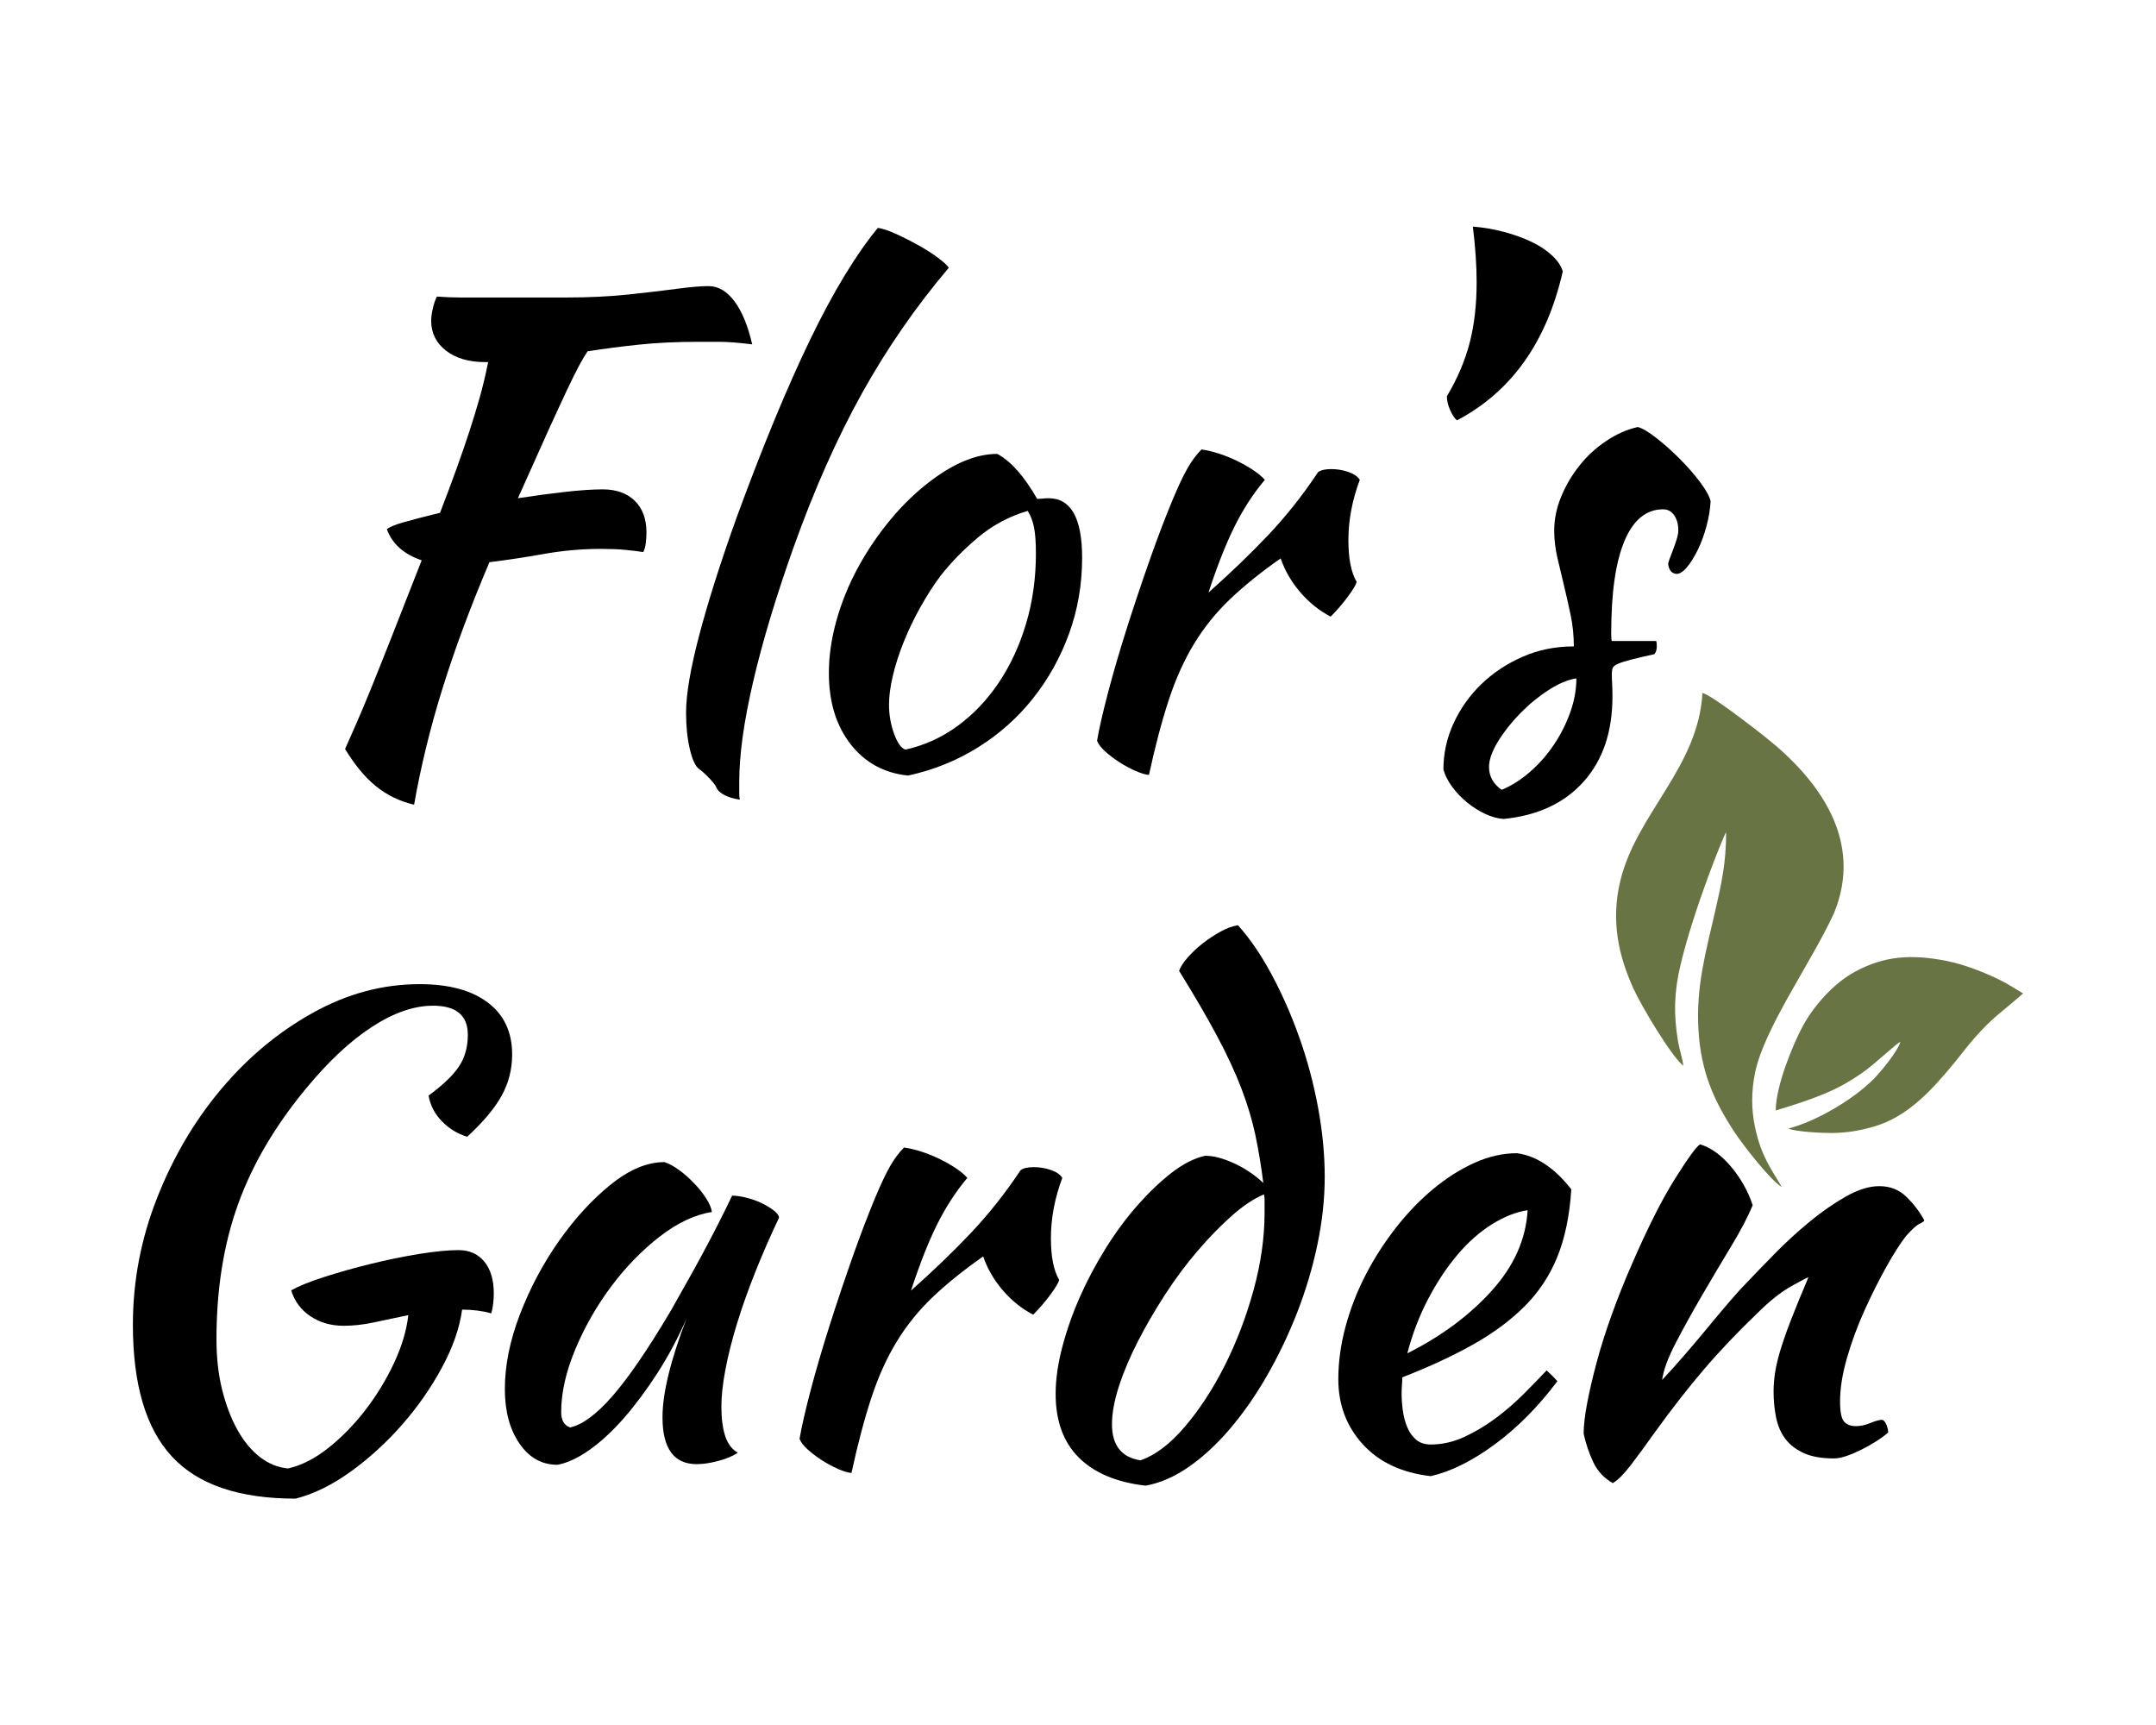 <?xml version="1.0" encoding="UTF-8"?>
<!-- Creator: CorelDRAW 2019 (64-Bit) -->
<svg xmlns="http://www.w3.org/2000/svg" xmlns:xlink="http://www.w3.org/1999/xlink" xml:space="preserve" width="3.937in" height="3.15in" version="1.1" style="shape-rendering:geometricPrecision; text-rendering:geometricPrecision; image-rendering:optimizeQuality; fill-rule:evenodd; clip-rule:evenodd" viewBox="0 0 4373.2 3498.56">
 <defs>
  <style type="text/css">
   <![CDATA[
    .fil0 {fill:none}
    .fil2 {fill:#687444}
    .fil1 {fill:black;fill-rule:nonzero}
   ]]>
  </style>
 </defs>
 <g id="Layer_x0020_1">
  <rect class="fil0" x="0" y="0" width="4373.2" height="3498.56"></rect>
  <path class="fil1" d="M929.66 2535.17c22.26,0 39.81,7.71 52.65,23.33 12.84,15.41 19.26,37.03 19.26,64.64 0,6.85 -0.43,14.13 -1.29,21.4 -0.86,7.28 -2.14,13.48 -3.85,18.84 -17.98,-4.92 -37.67,-7.49 -59.07,-7.49 -5.14,37.46 -18.84,76.63 -41.1,117.72 -22.26,41.31 -49.23,79.84 -80.91,116.01 -31.68,35.96 -66.35,67.64 -104.02,94.82 -37.68,27.18 -74.92,45.38 -111.73,54.8 -114.73,0 -198.42,-28.47 -251.07,-85.62 -52.65,-56.93 -78.98,-145.98 -78.98,-266.91 0,-88.4 16.27,-174.02 48.8,-256.64 32.54,-82.83 75.77,-156.46 129.71,-220.68 53.94,-64.43 115.8,-116.01 185.58,-154.97 69.78,-39.17 142.34,-58.65 217.68,-58.65 59.08,0 105.1,12.42 138.06,37.25 32.96,24.83 49.44,59.93 49.44,105.31 0,29.97 -7.06,57.79 -21.19,83.48 -14.13,25.69 -37.46,53.51 -69.99,83.48 -19.69,-5.99 -36.82,-16.48 -51.37,-31.46 -14.55,-14.98 -23.55,-32.32 -26.97,-52.01 29.11,-21.4 49.66,-41.09 61.64,-59.07 11.99,-17.98 17.98,-39.39 17.98,-64.22 0,-39.38 -23.55,-59.07 -70.64,-59.07 -38.53,0 -79.84,14.34 -123.93,43.02 -44.09,28.68 -88.4,70.2 -132.92,124.14 -63.35,76.2 -109.59,154.97 -138.7,235.88 -29.11,80.91 -43.66,172.09 -43.66,273.12 0,37.68 3.85,72.14 11.56,102.96 7.71,30.82 17.98,57.79 30.82,80.91 12.84,23.11 28.04,41.52 45.59,55.22 17.55,13.7 36.6,21.41 57.15,23.33 27.4,-6.21 54.79,-20.12 82.19,-41.95 27.4,-21.83 52.44,-47.52 75.13,-77.06 22.69,-29.54 41.95,-61.22 57.79,-95.03 15.84,-33.82 25.47,-66.14 28.89,-96.96 -23.97,5.14 -46.88,10.06 -68.71,14.55 -21.83,4.71 -42.59,7.06 -62.29,7.06 -25.68,0 -48.16,-6.42 -67.42,-19.26 -19.26,-12.84 -32.32,-30.4 -39.17,-52.66 15.41,-8.56 37.89,-17.76 67.42,-27.18 29.54,-9.42 61.01,-18.41 94.4,-26.54 33.39,-8.13 66.14,-14.98 98.24,-20.12 32.11,-5.14 58.43,-7.71 78.98,-7.71z"></path>
  <path id="1" class="fil1" d="M1485.06 2424.72c8.56,0 18.62,1.5 30.18,4.5 11.56,3 22.05,6.85 31.47,11.56 9.42,4.71 17.34,9.63 23.76,14.77 6.42,5.14 9.63,9.85 9.63,14.13 -17.12,35.96 -32.96,72.13 -47.51,108.52 -14.56,36.39 -26.97,71.28 -37.25,104.67 -10.27,33.39 -18.19,64.64 -23.76,93.75 -5.56,29.11 -8.34,54.36 -8.34,75.77 0,23.97 2.57,43.88 7.71,59.72 5.13,15.84 13.7,27.18 25.68,34.03 -10.27,6.85 -23.55,12.42 -39.81,16.7 -16.26,4.28 -30.82,6.42 -43.66,6.42 -46.23,0 -69.35,-31.68 -69.35,-95.03 0,-48.8 16.27,-115.58 48.8,-200.35 -17.12,39.17 -36.81,75.99 -59.08,110.66 -22.26,34.46 -44.95,64.86 -68.06,91.4 -23.12,26.33 -46.45,47.94 -69.99,64.64 -23.54,16.48 -45.16,26.54 -64.85,29.97 -31.68,0 -57.36,-14.34 -77.06,-43.24 -19.69,-28.68 -29.54,-65.5 -29.54,-110.23 0,-48.16 10.28,-98.89 30.82,-152.18 20.55,-53.3 46.88,-102.74 78.98,-148.33 32.1,-45.59 66.99,-83.69 104.66,-114.08 37.67,-30.61 74.06,-45.8 109.16,-45.8 8.56,2.57 18.19,7.71 28.89,15.41 10.7,7.71 20.98,16.7 30.82,26.97 9.85,10.06 18.19,20.55 25.05,31.25 6.85,10.7 10.7,19.91 11.56,27.61 -34.25,5.13 -69.56,21.83 -105.95,49.87 -36.39,28.25 -69.35,62.28 -98.89,101.88 -29.54,39.81 -53.72,82.19 -72.56,127.57 -18.84,45.16 -28.26,87.54 -28.26,126.71 0,16.27 6,26.54 17.98,30.82 24.83,-5.14 53.51,-26.33 86.04,-63.57 32.54,-37.24 71.92,-94.82 118.15,-172.73 8.56,-15.41 18.2,-32.53 28.9,-51.37 10.7,-18.84 21.62,-38.53 32.75,-59.08 11.13,-20.55 22.05,-41.31 32.75,-62.29 10.7,-20.97 20.76,-41.31 30.18,-61z"></path>
  <path id="2" class="fil1" d="M1621.8 2917.88c4.28,-24.83 11.77,-57.58 22.47,-98.25 10.7,-40.67 23.33,-83.9 37.89,-129.71 14.55,-45.8 29.97,-91.82 46.23,-138.06 16.26,-46.23 32.1,-87.76 47.51,-124.57 11.13,-26.54 20.98,-47.3 29.54,-62.29 8.56,-14.98 17.98,-27.61 28.25,-37.89 11.99,1.71 24.4,4.71 37.25,8.99 12.84,4.28 25.26,9.42 37.24,15.41 11.99,6 22.69,12.2 32.1,18.63 9.42,6.42 16.7,12.63 21.84,18.62 -23.12,27.4 -43.45,58.64 -61,93.75 -17.55,35.1 -35.32,80.05 -53.3,134.85 46.23,-41.09 87.11,-80.48 122.65,-118.15 35.53,-37.67 68.71,-79.62 99.53,-125.86 5.13,-4.28 14.13,-6.42 26.97,-6.42 11.98,0 23.54,1.93 34.68,5.78 11.13,3.85 18.84,9.21 23.12,16.05 -15.41,41.09 -23.12,81.76 -23.12,122 0,37.67 5.56,65.93 16.69,84.76 -0.86,5.13 -6.63,14.98 -17.34,29.54 -10.7,14.55 -22.47,28.26 -35.32,41.09 -23.12,-11.99 -43.67,-28.47 -61.64,-49.44 -17.98,-20.97 -31.25,-43.88 -39.81,-68.71 -40.24,28.26 -74.48,55.87 -102.74,82.84 -28.25,26.97 -52.44,56.93 -72.56,89.9 -20.12,32.97 -37.24,70.85 -51.37,113.66 -14.13,42.81 -27.61,93.75 -40.46,152.83 -7.71,-0.86 -16.91,-3.64 -27.61,-8.35 -10.7,-4.71 -21.4,-10.49 -32.1,-17.34 -10.71,-6.85 -20.34,-14.13 -28.9,-21.83 -8.56,-7.71 -14.13,-14.98 -16.69,-21.83z"></path>
  <path id="3" class="fil1" d="M2444.32 2343.82c17.13,0 36.82,5.14 59.08,15.41 22.26,10.28 41.95,23.55 59.08,39.81 -4.28,-34.25 -9.63,-66.57 -16.05,-96.96 -6.42,-30.39 -15.84,-61.86 -28.26,-94.39 -12.42,-32.54 -28.89,-68.06 -49.44,-106.59 -20.55,-38.53 -46.23,-82.62 -77.06,-132.28 2.57,-7.71 8.35,-16.69 17.34,-26.97 8.99,-10.27 19.26,-19.91 30.82,-28.89 11.56,-8.99 23.55,-16.91 35.96,-23.76 12.42,-6.85 24.19,-11.13 35.32,-12.84 23.97,26.54 46.66,59.72 68.06,99.53 21.41,39.81 40.24,82.62 56.51,128.43 16.26,45.8 28.89,93.11 37.89,141.91 8.99,48.8 13.48,95.46 13.48,139.98 0,44.52 -4.92,90.33 -14.77,137.42 -9.84,47.09 -23.55,93.11 -41.09,138.06 -17.55,44.95 -37.89,87.54 -61,127.78 -23.12,40.24 -48.16,76.2 -75.13,107.88 -26.97,31.68 -55.01,57.58 -84.12,77.7 -29.11,20.12 -58.22,32.75 -87.33,37.89 -59.08,-6.85 -104.24,-25.9 -135.49,-57.15 -31.25,-31.25 -46.87,-74.27 -46.87,-129.07 0,-29.11 4.49,-60.79 13.48,-95.03 8.99,-34.25 20.98,-68.28 35.96,-102.1 14.98,-33.82 32.53,-66.78 52.65,-98.89 20.12,-32.11 41.52,-61 64.21,-86.69 22.69,-25.68 45.59,-47.51 68.71,-65.5 23.12,-17.98 45.8,-29.54 68.06,-34.68zm-130.99 617.73c29.97,-10.27 59.93,-32.96 89.9,-68.06 29.97,-35.1 56.93,-76.41 80.91,-123.93 23.97,-47.51 43.45,-98.46 58.43,-152.83 14.98,-54.37 22.47,-106.81 22.47,-157.32 0,-14.55 0,-23.55 0,-26.97 0,-3.42 -0.43,-6.85 -1.29,-10.27 -20.55,8.56 -42.38,23.12 -65.5,43.67 -23.12,20.55 -46.23,44.3 -69.35,71.27 -23.11,26.97 -44.95,56.29 -65.49,87.97 -20.55,31.68 -38.96,63.36 -55.22,95.03 -16.27,31.68 -29.11,62.07 -38.53,91.19 -9.42,29.11 -14.13,54.79 -14.13,77.05 0,42.81 19.26,67.21 57.79,73.2z"></path>
  <path id="4" class="fil1" d="M3187.23 2411.89c-3.43,53.08 -12.84,98.67 -28.26,136.77 -15.41,38.1 -37.46,71.49 -66.14,100.17 -28.68,28.68 -63.57,54.58 -104.67,77.7 -41.09,23.12 -89.04,45.38 -143.83,66.78 0,5.14 -0.21,10.49 -0.64,16.05 -0.43,5.57 -0.64,11.34 -0.64,17.34 0,11.13 0.86,22.69 2.57,34.68 1.71,11.99 4.71,23.12 8.99,33.39 4.28,10.27 10.28,18.62 17.98,25.04 7.71,6.42 17.55,9.63 29.54,9.63 23.12,0 45.8,-5.14 68.06,-15.41 22.26,-10.28 43.45,-22.9 63.57,-37.89 20.12,-14.99 38.95,-31.25 56.51,-48.8 17.55,-17.55 33.18,-33.6 46.88,-48.16 8.56,7.71 15.84,14.98 21.83,21.83 -38.53,51.37 -80.69,93.97 -126.5,127.78 -45.8,33.82 -89.26,55.43 -130.35,64.85 -59.08,-6.85 -105.1,-28.47 -138.06,-64.85 -32.96,-36.39 -49.44,-80.27 -49.44,-131.64 0,-35.1 4.92,-70.85 14.77,-107.24 9.84,-36.39 23.55,-71.49 41.09,-105.31 17.55,-33.82 38.1,-65.71 61.64,-95.68 23.55,-29.97 48.8,-56.08 75.77,-78.34 26.97,-22.26 54.8,-39.81 83.48,-52.65 28.68,-12.84 57.15,-19.26 85.4,-19.26 39.39,5.13 76.2,29.54 110.45,73.2zm-88.61 42.38c-23.12,3.42 -47.09,12.84 -71.92,28.25 -24.83,15.41 -48.16,35.96 -69.99,61.64 -21.84,25.68 -41.74,55.65 -59.72,89.9 -17.98,34.25 -32.1,71.06 -42.38,110.45 68.49,-34.25 125.43,-76.41 170.81,-126.5 45.38,-50.09 69.78,-104.67 73.2,-163.74z"></path>
  <path id="5" class="fil1" d="M3448.54 2320.7c22.26,6.85 43.24,22.05 62.93,45.59 19.69,23.54 34.25,49.44 43.66,77.69 -9.42,23.12 -23.97,50.94 -43.66,83.48 -19.69,32.53 -39.39,65.71 -59.08,99.53 -19.69,33.82 -37.46,65.92 -53.3,96.32 -15.84,30.4 -25.04,55.44 -27.61,75.13 13.7,-14.55 28.9,-31.47 45.59,-50.73 16.7,-19.26 32.97,-38.53 48.8,-57.79 15.84,-19.26 30.61,-36.81 44.3,-52.65 13.7,-15.84 24.4,-27.61 32.11,-35.32 16.27,-17.12 35.53,-37.03 57.79,-59.72 22.26,-22.69 45.59,-44.09 69.99,-64.22 24.4,-20.12 49.02,-37.24 73.85,-51.37 24.83,-14.13 47.52,-21.19 68.06,-21.19 22.26,0 40.89,7.49 55.87,22.48 14.98,14.98 26.76,30.61 35.32,46.87 0,1.71 -3.21,4.07 -9.63,7.06 -6.42,3 -15.63,11.34 -27.61,25.05 -11.99,15.41 -25.47,36.6 -40.45,63.57 -14.98,26.97 -29.54,56.08 -43.67,87.33 -14.13,31.25 -25.9,63.14 -35.31,95.68 -9.42,32.53 -14.13,62.07 -14.13,88.61 0,21.41 2.78,35.1 8.35,41.1 5.57,5.99 13.49,8.99 23.76,8.99 9.42,0 19.26,-2.14 29.54,-6.42 10.27,-4.28 18.41,-6.42 24.4,-6.42 3.42,1.71 6.21,5.35 8.35,10.92 2.14,5.56 3.21,10.49 3.21,14.77 -6.85,5.99 -14.98,11.99 -24.4,17.98 -9.42,6 -19.26,11.56 -29.54,16.7 -10.28,5.14 -20.34,9.42 -30.18,12.84 -9.85,3.42 -18.62,5.13 -26.33,5.13 -24.83,0 -45.17,-3.64 -61.01,-10.92 -15.84,-7.28 -28.25,-16.91 -37.24,-28.89 -8.99,-11.99 -15.2,-26.33 -18.62,-43.02 -3.42,-16.7 -5.14,-34.46 -5.14,-53.3 0,-10.27 0.86,-21.83 2.57,-34.68 1.71,-12.84 5.13,-28.04 10.27,-45.59 5.14,-17.55 12.42,-38.53 21.83,-62.93 9.42,-24.4 21.41,-53.72 35.96,-87.97 -1.71,0 -13.27,6 -34.68,17.98 -21.4,11.99 -44.52,30.4 -69.35,55.22 -40.24,38.53 -76.41,76.63 -108.52,114.3 -32.1,37.67 -64.85,79.62 -98.24,125.86 -18.84,26.54 -35.32,49.02 -49.44,67.43 -14.13,18.41 -26.33,30.61 -36.6,36.6 -17.98,-10.27 -31.25,-24.61 -39.81,-43.02 -8.56,-18.41 -14.98,-37.46 -19.26,-57.15 0,-16.26 2.35,-36.81 7.06,-61.64 4.71,-24.83 11.13,-52.44 19.26,-82.83 8.13,-30.39 18.19,-62.29 30.18,-95.68 11.99,-33.39 25.26,-66.78 39.81,-100.17 32.53,-75.34 62.29,-134.42 89.25,-177.23 26.97,-42.8 43.88,-65.92 50.73,-69.35z"></path>
  <path class="fil1" d="M1222.65 992.28c27.4,0 49.01,7.71 64.85,23.12 15.84,15.41 23.76,36.81 23.76,64.21 0,6.85 -0.43,13.91 -1.29,21.19 -0.86,7.28 -2.57,13.49 -5.14,18.63 -11.13,-1.71 -23.54,-3.21 -37.24,-4.5 -13.7,-1.29 -29.97,-1.93 -48.8,-1.93 -38.53,0 -77.06,3.42 -115.58,10.28 -38.53,6.85 -75.34,12.41 -110.45,16.69 -38.53,90.75 -70.21,175.94 -95.03,255.57 -24.83,79.62 -44.09,158.39 -57.79,236.3 -29.11,-6.85 -54.8,-19.26 -77.06,-37.24 -22.26,-17.98 -43.24,-43.24 -62.93,-75.77 6,-13.7 13.27,-30.18 21.83,-49.44 8.56,-19.26 18.84,-43.66 30.82,-73.2 11.99,-29.54 26.33,-65.5 43.02,-107.88 16.7,-42.38 36.6,-93.11 59.72,-152.18 -35.96,-11.99 -59.51,-32.96 -70.64,-62.93 4.28,-4.28 16.27,-9.21 35.96,-14.77 19.69,-5.56 43.66,-11.77 71.92,-18.62 12.84,-33.39 23.97,-63.14 33.39,-89.25 9.42,-26.12 17.98,-50.94 25.68,-74.49 7.71,-23.55 14.77,-46.66 21.19,-69.35 6.42,-22.69 12.2,-46.88 17.34,-72.56l-6.42 0c-32.53,0 -58.86,-7.71 -78.98,-23.12 -20.12,-15.63 -30.18,-35.75 -30.18,-60.79 0,-6.85 1.07,-14.98 3.21,-24.4 2.14,-9.42 4.92,-17.76 8.35,-24.61 16.26,1.28 32.32,1.92 48.16,1.92 15.84,0 36.6,0 62.29,0 53.94,0 104.45,0 151.54,0 47.09,0 89.69,-2.14 127.78,-6.21 38.1,-4.07 70.85,-7.92 98.24,-11.56 27.4,-3.64 48.38,-5.35 62.93,-5.35 19.69,0 37.24,10.28 52.65,30.82 15.41,20.55 27.4,49.66 35.96,87.33 -27.4,-3.42 -49.44,-5.13 -66.14,-5.13 -16.7,0 -31.47,0 -44.3,0 -43.67,0 -83.69,1.92 -120.08,5.78 -36.39,3.85 -70.85,8.35 -103.38,13.49 -5.14,7.49 -10.92,17.34 -17.34,29.32 -6.42,11.99 -14.77,28.9 -25.04,50.51 -10.27,21.83 -23.33,50.09 -39.17,84.98 -15.84,35.1 -35.75,79.41 -59.72,133.13 33.39,-5.14 65.28,-9.42 95.68,-12.84 30.39,-3.42 55.86,-5.13 76.41,-5.13z"></path>
  <path id="1" class="fil1" d="M1391.6 1445.62c0,-37.67 8.99,-90.54 26.97,-158.6 17.98,-68.06 43.24,-147.48 75.77,-238.23 53.08,-144.69 102.95,-265.2 149.62,-361.52 46.66,-96.32 92.25,-171.45 136.77,-225.39 10.28,1.71 22.9,5.99 37.89,12.84 14.99,6.85 29.76,14.34 44.31,22.47 14.55,8.13 27.61,16.48 39.17,25.04 11.56,8.56 19.05,15.41 22.47,20.55 -66.78,78.77 -125.43,163.53 -175.94,254.28 -50.51,90.75 -96.75,194.78 -138.7,312.07 -35.96,101.03 -63.36,192 -82.19,272.91 -18.84,80.91 -28.25,148.33 -28.25,202.27 0,14.55 0,23.55 0,26.97 0,3.42 0.43,6.85 1.28,10.28 -11.99,-1.71 -22.26,-4.71 -30.82,-8.99 -8.56,-4.28 -14.13,-9.42 -16.69,-15.41 -1.71,-4.28 -6.42,-10.49 -14.13,-18.62 -7.71,-8.13 -14.55,-14.34 -20.55,-18.62 -7.71,-5.14 -14.13,-18.63 -19.26,-40.46 -5.14,-21.83 -7.71,-46.45 -7.71,-73.85z"></path>
  <path id="2" class="fil1" d="M1841.79 1572.76c-48.8,-5.13 -87.76,-26.54 -116.87,-64.21 -29.11,-37.67 -43.66,-85.62 -43.66,-143.83 0,-34.25 5.14,-69.78 15.41,-106.6 10.27,-36.81 24.83,-72.56 43.66,-107.24 18.84,-34.68 41.1,-67.42 66.78,-98.24 25.68,-30.82 53.51,-57.36 83.48,-79.62 47.09,-35.1 91.18,-52.66 132.28,-52.66 27.4,14.56 54.37,44.95 80.91,91.19 4.28,0 8.13,-0.21 11.56,-0.64 3.42,-0.43 7.28,-0.64 11.56,-0.64 45.38,0 68.06,40.24 68.06,120.72 0,53.93 -8.78,105.09 -26.33,153.46 -17.55,48.38 -41.95,92.25 -73.2,131.64 -31.25,39.39 -68.49,72.56 -111.73,99.53 -43.24,26.97 -90.54,46.02 -141.91,57.15zm65.5 -404.54c-14.55,19.69 -28.26,41.09 -41.09,64.21 -12.84,23.12 -23.97,46.45 -33.39,69.99 -9.42,23.55 -16.69,46.23 -21.83,68.06 -5.14,21.83 -7.71,41.31 -7.71,58.43 0,20.55 3.42,40.24 10.27,59.07 6.85,18.84 14.56,29.54 23.12,32.11 38.53,-8.56 73.85,-24.62 105.95,-48.16 32.1,-23.55 59.93,-52.87 83.48,-87.97 23.55,-35.1 41.95,-74.92 55.22,-119.44 13.27,-44.52 19.91,-92.04 19.91,-142.55 0,-22.26 -1.28,-39.81 -3.85,-52.65 -2.57,-12.84 -6.85,-23.97 -12.84,-33.39 -37.68,11.13 -71.28,29.11 -100.82,53.94 -29.54,24.83 -55.01,50.94 -76.41,78.34z"></path>
  <path id="3" class="fil1" d="M2225.22 1502.13c4.28,-24.83 11.77,-57.58 22.47,-98.25 10.7,-40.67 23.33,-83.9 37.89,-129.71 14.55,-45.8 29.97,-91.82 46.23,-138.06 16.26,-46.23 32.1,-87.76 47.51,-124.57 11.13,-26.54 20.98,-47.3 29.54,-62.29 8.56,-14.98 17.98,-27.61 28.25,-37.89 11.99,1.71 24.4,4.71 37.25,8.99 12.84,4.28 25.26,9.42 37.24,15.41 11.99,6 22.69,12.2 32.1,18.63 9.42,6.42 16.7,12.63 21.84,18.62 -23.12,27.4 -43.45,58.64 -61,93.75 -17.55,35.1 -35.32,80.05 -53.3,134.85 46.23,-41.09 87.11,-80.48 122.65,-118.15 35.53,-37.67 68.71,-79.62 99.53,-125.86 5.13,-4.28 14.13,-6.42 26.97,-6.42 11.98,0 23.54,1.93 34.68,5.78 11.13,3.85 18.84,9.21 23.12,16.05 -15.41,41.09 -23.12,81.76 -23.12,122 0,37.67 5.56,65.93 16.69,84.76 -0.86,5.13 -6.63,14.98 -17.34,29.54 -10.7,14.55 -22.47,28.26 -35.32,41.09 -23.12,-11.99 -43.67,-28.47 -61.64,-49.44 -17.98,-20.97 -31.25,-43.88 -39.81,-68.71 -40.24,28.26 -74.48,55.87 -102.74,82.84 -28.25,26.97 -52.44,56.93 -72.56,89.9 -20.12,32.97 -37.24,70.85 -51.37,113.66 -14.13,42.81 -27.61,93.75 -40.46,152.83 -7.71,-0.86 -16.91,-3.64 -27.61,-8.35 -10.7,-4.71 -21.4,-10.49 -32.1,-17.34 -10.71,-6.85 -20.34,-14.13 -28.9,-21.83 -8.56,-7.71 -14.13,-14.98 -16.69,-21.83z"></path>
  <path id="4" class="fil1" d="M2955.38 852.29c-5.14,-4.28 -9.85,-11.34 -14.13,-21.19 -4.28,-9.85 -6.42,-19.05 -6.42,-27.61 21.4,-35.96 36.81,-72.13 46.23,-108.52 9.42,-36.39 14.13,-77.27 14.13,-122.65 0,-34.25 -2.57,-71.92 -7.71,-113.01 21.41,1.71 42.59,5.35 63.57,10.92 20.97,5.56 39.81,12.42 56.51,20.55 16.7,8.13 30.61,17.55 41.74,28.25 11.13,10.7 17.98,21.19 20.55,31.47 -32.54,142.98 -104.03,243.58 -214.47,301.8z"></path>
  <path id="5" class="fil1" d="M3469.8 1016.03c-0.86,16.27 -3.64,33.18 -8.35,50.73 -4.71,17.55 -10.49,33.39 -17.34,47.52 -6.85,14.13 -14.13,25.9 -21.84,35.32 -7.71,9.42 -14.98,14.13 -21.83,14.13 -9.42,-0.86 -14.98,-7.28 -16.7,-19.26 0,-2.57 1.07,-6.63 3.21,-12.2 2.14,-5.56 4.49,-11.77 7.06,-18.62 2.57,-6.85 4.92,-13.7 7.06,-20.55 2.14,-6.85 3.21,-12.84 3.21,-17.98 0,-11.99 -2.78,-22.05 -8.35,-30.18 -5.56,-8.13 -13.05,-12.2 -22.47,-12.2 -34.25,0 -60.36,21.41 -78.34,64 -17.98,42.59 -26.97,105.1 -26.97,187.72 0,8.56 0.42,13.7 1.28,15.41 17.98,0 34.03,0 48.16,0 14.13,0 28.04,0 41.74,0 0.86,1.71 1.28,5.14 1.28,10.28 0,7.71 -1.71,13.05 -5.13,16.48 -19.69,4.28 -35.32,7.92 -46.88,10.92 -11.56,3 -20.34,5.78 -26.33,8.34 -6,2.57 -9.63,5.35 -10.92,8.35 -1.29,3 -1.93,7.06 -1.93,11.99 0,6.85 0.21,13.7 0.64,20.55 0.43,6.85 0.64,15.41 0.64,25.47 0,71.7 -19.48,129.28 -58.43,172.73 -38.96,43.67 -93.11,68.92 -162.46,75.77 -11.98,-0.85 -24.4,-4.28 -37.24,-10.27 -12.84,-5.99 -25.04,-13.7 -36.6,-23.12 -11.56,-9.42 -21.62,-19.91 -30.18,-31.47 -8.56,-11.56 -14.56,-23.33 -17.98,-35.32 0,-32.75 6.85,-64 20.55,-93.75 13.7,-29.75 32.32,-56.08 55.86,-78.98 23.55,-22.91 51.37,-41.53 83.48,-55.65 32.1,-14.34 66.99,-21.4 104.66,-21.4 0,-21.41 -2.14,-42.59 -6.42,-63.14 -4.28,-20.76 -8.78,-40.67 -13.49,-59.93 -4.71,-19.48 -9.2,-38.31 -13.48,-56.93 -4.28,-18.41 -6.42,-36.6 -6.42,-54.8 0,-23.12 4.71,-46.23 14.13,-68.92 9.42,-22.9 21.83,-43.88 37.24,-63.14 15.41,-19.48 33.39,-35.96 53.94,-49.66 20.55,-13.91 41.95,-23.33 64.21,-28.47 9.42,2.57 22.05,10.06 37.89,22.47 15.84,12.42 31.46,26.33 46.87,41.74 15.41,15.41 29.11,31.04 41.1,46.88 11.98,15.84 19.26,28.89 21.83,39.17zm-423.81 585.62c20.55,-8.56 40.03,-20.98 58.43,-37.25 18.41,-16.26 34.46,-34.68 48.16,-55.22 13.7,-20.55 24.61,-42.38 32.75,-65.5 8.13,-23.12 12.2,-45.8 12.2,-68.06 -17.13,2.57 -35.96,10.49 -56.51,23.76 -20.55,13.27 -39.81,29.11 -57.79,47.51 -17.98,18.41 -32.97,37.46 -44.95,57.15 -11.98,19.69 -17.98,36.82 -17.98,51.37 0,18.84 8.56,34.25 25.68,46.23z"></path>
  <path class="fil2" d="M3286.53 1786.58c-19.63,81.65 -2.99,152.76 26.76,218.23 16.01,35.21 75.87,135.87 101.1,156.63 -1.45,-14.69 -7.81,-32.44 -10.6,-48.95 -9.34,-55.26 -7.96,-101.45 4.8,-155.17 27.45,-115.56 89.34,-267.02 92.62,-269.55 0.25,61.88 -9.91,106.49 -22.33,160.58 -18.97,82.63 -39.14,153.85 -33.69,241.21 5.11,81.88 29.12,139.76 73.71,207.36 15.98,24.24 72.84,97.82 95.27,110.21 -21.52,-36.98 -41.3,-61.09 -54.06,-120.1 -8.21,-37.97 -7.69,-74.4 -0.24,-111.16 18.37,-90.59 112.59,-221.12 159.77,-323.09 61.85,-148.64 -30.72,-272.65 -139.69,-358.79 -16.97,-13.41 -109.92,-86.19 -126.75,-88.57 -8.43,150.98 -133.83,244.42 -166.68,381.15z"></path>
  <path class="fil2" d="M3708.22 2214.75c26.21,-11.37 45.23,-22.72 68.31,-38.51 25.81,-17.66 69.05,-59.59 78.17,-63.41 -5.41,19.54 -41.86,62.98 -53.77,74.97 -42.4,42.72 -117.96,86.62 -173.44,100.85 15.2,6.63 69.95,9.24 89.02,8.99 32.11,-0.42 56.53,-5.04 84.24,-12.94 69.91,-19.95 119.72,-76.85 161.01,-126.48 13.51,-16.26 28.08,-35.91 42.04,-51.83 40.51,-46.17 57.84,-54.46 99.84,-91.84l-35.84 -21.43c-34.59,-18.35 -80.97,-36.99 -120.35,-44.65 -72.75,-14.15 -126.02,-9.3 -183.95,21.58 -43.86,23.38 -85.09,70.01 -107.91,113 -19.67,37.07 -53.72,120.06 -53.68,168.97 37.86,-11.75 70.04,-21.51 106.3,-37.26z"></path>
 </g>
</svg>
